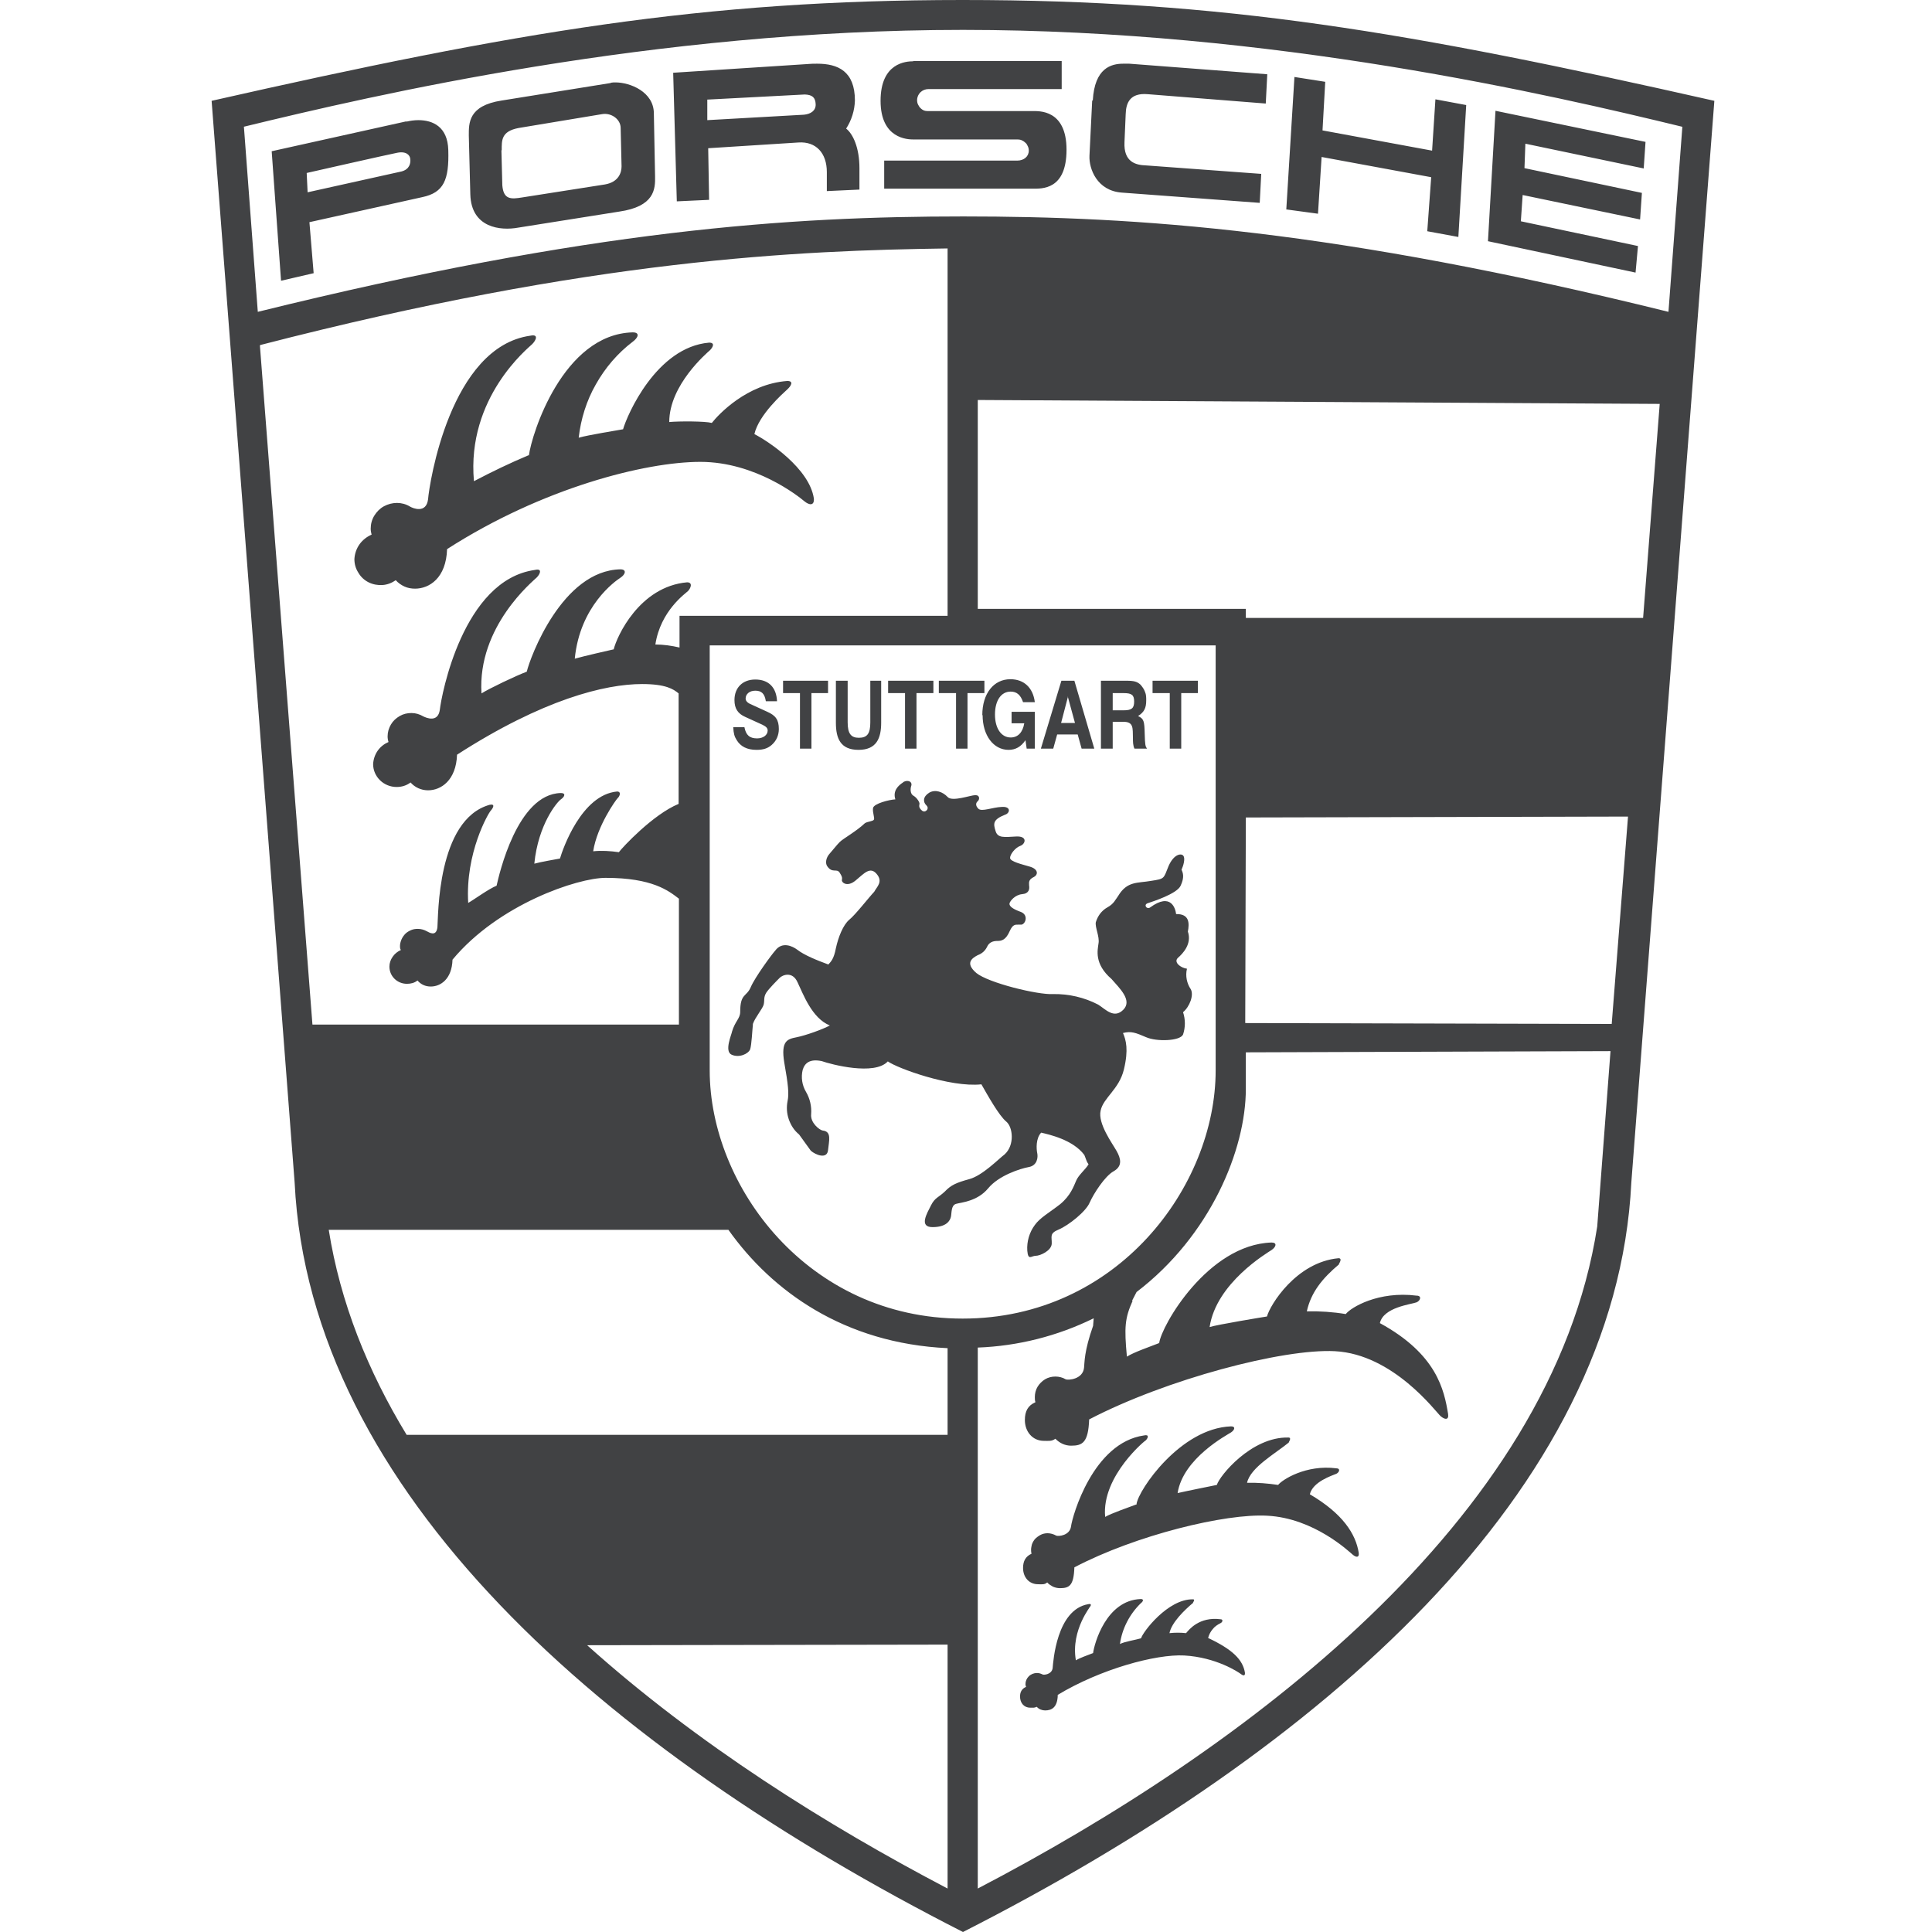 <?xml version="1.0" encoding="UTF-8"?>
<svg id="Layer_1" xmlns="http://www.w3.org/2000/svg" viewBox="0 0 64 64">
  <defs>
    <style>
      .cls-1 {
        fill: #414244;
        fill-rule: evenodd;
      }
    </style>
  </defs>
  <path class="cls-1" d="M7.01,3.34l2.75,35.83c.5,10.25,10.25,18.78,22.14,24.83,11.89-6.05,21.64-14.58,22.14-24.83l2.75-35.83C46.65,1.05,40.52,0,31.89,0S17.13,1.05,7.01,3.34ZM8.07,4.2C12.39,3.15,21.64.99,31.9.99h0c10.26,0,19.51,2.16,23.83,3.21l-.46,6.13c-11.04-2.73-17.61-3.16-23.36-3.16s-12.32.43-23.37,3.16l-.46-6.13ZM8.62,11.43c11.07-2.86,17.82-3.13,22.77-3.2v12.17h-8.88v1.05c-.26-.06-.53-.1-.8-.1.17-1.12,1-1.69,1.08-1.77.09-.09.17-.29-.03-.29-1.58.14-2.33,1.8-2.43,2.22-.14.03-1.01.23-1.29.31.17-1.75,1.34-2.57,1.51-2.68.17-.11.22-.28,0-.28-1.93.04-2.99,2.92-3.1,3.39-.37.14-1.23.55-1.5.72-.14-2.22,1.72-3.73,1.83-3.84.11-.11.2-.31-.06-.25-2.39.33-3.1,4.17-3.15,4.63-.06.44-.45.27-.55.22-.12-.07-.25-.11-.39-.11-.14,0-.27.03-.39.1-.12.07-.22.16-.29.28-.07.12-.11.25-.11.39,0,.07.01.13.03.19-.14.06-.27.16-.36.29-.09.13-.14.28-.15.44,0,.42.35.76.78.76.17,0,.33-.05.46-.15.14.16.35.26.58.26.43,0,.93-.33.96-1.18,2.84-1.83,4.9-2.34,6.13-2.34.79,0,1.04.17,1.21.31v3.66c-.85.35-1.86,1.44-1.98,1.6-.28-.04-.57-.06-.85-.03.13-.84.75-1.7.81-1.76.07-.06.13-.22-.02-.22-1.18.11-1.8,1.91-1.89,2.22-.11.02-.63.11-.85.17.13-1.31.76-2.05.88-2.13.13-.09.17-.21,0-.21-1.45.03-2.05,2.72-2.13,3.07-.27.11-.73.45-.94.57-.1-1.66.67-2.98.75-3.06.08-.09.15-.23-.04-.19-1.75.49-1.7,3.72-1.73,4.06-.04.32-.27.17-.35.13-.09-.05-.19-.08-.3-.08-.08,0-.15.01-.22.04-.07.03-.14.07-.19.12-.05.05-.1.12-.13.19-.03.07-.05.15-.05.22,0,.05,0,.09.03.13-.11.05-.2.12-.27.22-.07.1-.11.21-.11.33,0,.32.26.57.58.57.13,0,.25-.03.35-.11.11.13.26.2.44.2.32,0,.7-.24.72-.89,1.53-1.84,4.15-2.71,5.07-2.71,1.56,0,2.09.43,2.43.69v4.17h-12.14l-1.74-22.49ZM32.39,13.25l22.59.13-.55,7.09h-13.16v-.3h-8.88v-6.92ZM23.51,35.46v-14.08h16.76v14.08c0,3.83-3.25,8.22-8.38,8.22s-8.38-4.39-8.38-8.22ZM41.25,33.89l.02-6.81,12.66-.03-.54,6.87-12.14-.03ZM37.5,43.09l.15-.29h0c2.44-1.86,3.62-4.71,3.62-6.73v-1.21l12.08-.04-.44,5.81c-1.51,9.77-11.76,17.36-20.52,21.93v-17.92c1.33-.05,2.64-.38,3.84-.97l-.02.25c-.3.85-.28,1.21-.3,1.39-.04.38-.52.42-.61.38-.1-.06-.22-.09-.34-.09-.12,0-.24.03-.34.09s-.19.15-.25.25c-.06.1-.09.22-.09.34,0,.06,0,.11.02.17-.25.11-.35.3-.35.59,0,.38.25.69.63.69.16,0,.26.02.38-.07.07.07.15.13.24.17.09.04.19.06.28.06.38,0,.57-.1.6-.87,2.55-1.33,6.42-2.35,8.14-2.26,1.94.1,3.35,2.02,3.5,2.15.15.13.28.13.25-.07-.13-.79-.37-1.98-2.26-3.01.12-.53,1.04-.62,1.22-.69.13-.06.17-.22,0-.22-1.27-.16-2.18.39-2.35.61-.42-.07-.86-.1-1.29-.09.14-.63.51-1.09,1.07-1.56-.06.05.15-.2-.02-.2-1.4.13-2.27,1.55-2.37,1.93-.13.02-1.65.27-1.9.35.22-1.46,1.9-2.45,2.05-2.55.15-.1.2-.25,0-.25-2.11.07-3.65,2.76-3.72,3.33-.33.13-.83.3-1.07.45-.09-.97-.07-1.27.19-1.85ZM10.89,40.74h13.24c1.44,2.03,3.83,3.76,7.26,3.92v2.87H13.47c-1.29-2.12-2.2-4.39-2.58-6.79ZM31.39,54.48v8.08c-3.99-2.09-8.3-4.79-11.94-8.06h0l11.94-.02ZM30.26,2.03c-.25,0-1.09.05-1.09,1.31,0,1.26.9,1.28,1.09,1.28h3.45s.1,0,.14.03c.05.02.09.05.12.08.04.03.06.08.08.12s.03.09.03.14c0,.2-.17.33-.38.33h-4.41v.93h4.91c.31,0,1.13.05,1.13-1.29s-.92-1.28-1.13-1.28h-3.45,0s-.1,0-.14-.02c-.05-.02-.09-.05-.12-.08-.03-.03-.06-.08-.08-.12s-.03-.09-.03-.14c0-.21.17-.37.38-.37h4.41v-.93h-4.93ZM26.78,2.12l-4.48.29.12,4.26,1.07-.05-.03-1.71,2.99-.19c.58-.04.94.35.94.98v.63l1.08-.05v-.71c0-.67-.21-1.13-.44-1.31.18-.28.28-.6.29-.93,0-.97-.56-1.22-1.25-1.22-.1,0-.19,0-.3.01ZM23.42,3.3l3.24-.17c.25.01.35.1.36.32.01.22-.17.33-.39.35h0l-3.2.18v-.68ZM36.18,3.33l-.09,1.83c-.02.43.25,1.16,1.07,1.22l4.57.34.05-.96-3.81-.28c-.36-.01-.75-.12-.72-.77l.04-.93c.01-.37.14-.71.73-.66l3.91.31h0s.05-.97.05-.97l-4.57-.35c-.07,0-.13,0-.2,0-.4,0-.95.14-1.01,1.22ZM42.63,6.94l1.03.14.12-1.88,3.63.67-.13,1.79,1.03.19.26-4.37-1.02-.19-.11,1.7-3.63-.67.09-1.61-1.02-.16-.27,4.39ZM20.23,2.75l-3.61.58c-1.11.17-1.09.75-1.09,1.16h0s.05,1.95.05,1.95c.03,1.11,1,1.21,1.59,1.1l3.34-.53c1.17-.17,1.2-.74,1.19-1.17l-.04-2.08c0-.72-.79-1.03-1.27-1.03-.05,0-.1,0-.15.01ZM16.62,4.98c0-.33-.02-.63.56-.74l2.77-.46c.3-.05.61.17.61.46l.03,1.27c0,.2-.09.52-.55.6l-2.74.43c-.37.06-.62.08-.66-.4l-.03-1.16ZM49.29,7.99l4.89,1.04.08-.88-3.88-.82.06-.87,3.89.81.06-.88-3.89-.82.03-.81,3.92.82.06-.88-4.97-1.03-.25,4.33ZM13.46,4.02l-4.46.99.31,4.29,1.08-.25-.14-1.69,3.74-.83c.71-.15.89-.57.86-1.56-.02-.77-.51-.99-.99-.99-.14,0-.27.02-.4.05ZM10.16,5.73h0s2.69-.61,3-.67c.31-.06.42.09.43.2.02.14-.02.35-.29.42l-3.11.69-.03-.63ZM9.31,9.29h0s0,0,0,0h0ZM17.51,15.08c-.62.26-1.22.55-1.81.86-.25-2.78,1.81-4.42,1.93-4.54.13-.13.22-.34-.06-.28-2.66.37-3.35,4.91-3.39,5.42-.06.48-.5.3-.6.24-.13-.08-.28-.12-.43-.12-.15,0-.3.04-.43.11-.13.07-.24.18-.32.31s-.12.28-.12.43c0,.07.01.13.03.2-.16.07-.3.18-.4.32-.1.14-.16.31-.17.49,0,.16.04.31.13.45.08.14.2.25.34.32.14.07.3.1.46.09.16-.01.31-.07.44-.16.08.09.18.16.29.21.11.05.23.07.35.07.47,0,1.03-.35,1.06-1.31h0c3.16-2.03,6.57-2.89,8.39-2.89s3.25,1.14,3.44,1.3c.18.15.34.15.32-.09-.15-.99-1.5-1.89-1.97-2.13.15-.65.96-1.36,1.09-1.48.13-.12.22-.28,0-.28-1.34.1-2.28,1.11-2.5,1.39-.22-.06-1.09-.06-1.41-.03,0-1.23,1.25-2.29,1.35-2.38.09-.09.18-.25-.03-.25-1.75.15-2.72,2.41-2.85,2.87-.16.03-1.16.19-1.47.28.07-.62.26-1.23.57-1.77.31-.55.72-1.03,1.22-1.41.18-.13.25-.31,0-.31-2.31.06-3.35,3.37-3.44,4.08ZM32.55,23.69c0,.67.36,1.15.86,1.15.23,0,.41-.1.56-.32l.04.28h.27v-1.22h-.77v.38h.42c-.05.3-.21.47-.45.47-.31,0-.52-.3-.52-.76s.2-.76.52-.76c.2,0,.33.11.41.35h.39c-.06-.48-.36-.76-.81-.76-.55,0-.93.47-.93,1.19ZM24.33,23.19c0,.28.11.45.36.56l.57.26c.12.06.17.11.17.19,0,.15-.15.26-.35.26-.25,0-.37-.11-.42-.37h0s-.37,0-.37,0c.01.21.04.31.11.42.13.22.35.33.66.33.23,0,.37-.05.5-.16.08-.07.14-.15.18-.24.04-.09.06-.19.06-.29,0-.31-.11-.45-.38-.57l-.59-.27c-.08-.04-.13-.1-.13-.17,0-.15.13-.26.32-.26.21,0,.31.1.35.35h.37c-.02-.46-.28-.72-.72-.72-.42,0-.69.27-.69.68ZM38.18,22.55v.41h.57v1.84h.38v-1.84h.55v-.41h-1.5ZM37.29,22.55h-.82v2.25h.39v-.89h.35c.35,0,.31.21.32.54,0,.12,0,.24.05.35h.42c-.06-.07-.07-.13-.08-.49-.01-.43-.03-.5-.22-.59.2-.13.27-.26.27-.52,0-.1,0-.19-.04-.28-.03-.09-.09-.17-.15-.24-.11-.1-.21-.13-.47-.13h0ZM36.86,22.96h.36c.27,0,.35.06.35.28s-.08.29-.35.29h-.36v-.57ZM35.16,22.55l-.68,2.25h.41l.13-.47h.68l.13.47h.42l-.66-2.25h-.43ZM35.37,23.07l.24.88h-.46l.23-.88ZM31.1,22.55v.41h.57v1.84h.38v-1.84h.56v-.41h-1.5ZM29.42,22.55v.41h.56v1.84h.38v-1.84h.56v-.41h-1.5ZM28.83,22.55v1.38c0,.37-.1.51-.38.51-.26,0-.37-.14-.37-.51v-1.38h-.39v1.39c0,.52.15.9.75.9s.75-.39.75-.9v-1.39h0-.38ZM25.94,22.55v.41h.56v1.84h.38v-1.84h.55v-.41h-1.5ZM33.5,23.58h0s0,0,0,0ZM29.93,25.91c-.18.11-.36.29-.27.57-.2.01-.72.14-.74.29-.02.15.06.32.03.38-.03.06-.21.06-.3.12-.27.26-.72.51-.83.62-.11.11-.18.21-.33.38-.14.15-.15.33-.09.42.17.25.31.07.41.21.09.14.09.17.08.25-.02.08.17.25.45.02.28-.23.48-.48.7-.22.22.26.01.42-.08.59-.18.19-.62.76-.83.93-.2.17-.36.57-.44.94-.07.37-.17.45-.25.54-.38-.14-.8-.31-1.03-.49-.16-.12-.5-.28-.73.03-.11.12-.67.88-.81,1.21-.14.33-.35.2-.35.82,0,.22-.17.31-.27.65-.01.09-.27.66-.01.77.25.11.55-.03.61-.18.05-.16.07-.64.09-.81v-.03c.08-.23.33-.51.36-.65.03-.13-.01-.23.08-.38.09-.14.35-.4.45-.5.09-.09.42-.23.59.15.18.37.47,1.19,1.07,1.43-.24.13-.8.33-1.1.39-.3.06-.53.11-.41.84.13.73.16,1.03.11,1.27-.04.2-.03.41.04.61.07.2.18.37.34.5l.39.54c.16.14.54.29.57-.02.03-.31.13-.62-.18-.65-.11-.02-.41-.26-.38-.54.02-.26-.04-.52-.17-.74-.13-.22-.17-.48-.11-.73.07-.23.24-.37.63-.29.31.11,1.75.49,2.19.01.3.22,2.06.87,3.1.76.19.33.58,1.04.83,1.24.21.18.28.77-.06,1.08-.2.15-.73.7-1.17.82-.44.12-.61.2-.81.41-.21.2-.33.2-.46.46-.13.26-.41.72.05.72s.58-.21.61-.34c.03-.13,0-.38.17-.43.17-.05.7-.08,1.06-.51.35-.43,1.07-.66,1.35-.71.28-.05.31-.32.28-.46-.03-.14-.05-.49.13-.68.25.06,1.05.23,1.43.74.06.14.07.22.14.31-.11.18-.33.35-.41.54-.08.18-.18.49-.53.78-.36.28-.67.45-.84.69-.18.24-.27.55-.25.85.03.34.13.17.28.17s.52-.17.53-.4c.01-.23-.09-.34.23-.47.33-.14.91-.6,1.03-.9.13-.29.5-.87.79-1.03.3-.17.24-.42.1-.67-.14-.25-.63-.91-.53-1.34.09-.43.61-.7.77-1.36.16-.66.07-.98-.03-1.21.27-.07.42-.01.77.14.34.15,1.12.13,1.22-.09.08-.24.08-.5,0-.74.22-.18.37-.58.25-.77-.12-.18-.18-.43-.12-.67-.22-.03-.45-.22-.3-.36.16-.14.47-.46.33-.87.05-.27.06-.59-.39-.58-.02-.17-.16-.73-.86-.22-.11.08-.23-.09-.08-.14.15-.05.97-.31,1.09-.58.13-.28.08-.42.03-.53.06-.13.13-.37.06-.46-.06-.09-.31-.07-.49.34-.17.42-.12.42-.58.49-.45.08-.79,0-1.09.5-.09.12-.14.26-.36.38-.09.05-.17.12-.24.21-.06.08-.11.18-.14.28-.03.17.13.48.09.7-.03.22-.15.68.43,1.18.27.31.7.71.39,1.02-.31.31-.59-.02-.83-.17-.46-.24-.98-.36-1.5-.35-.5.03-2.14-.37-2.54-.7-.38-.33-.14-.49.05-.59.14-.05.25-.15.31-.28.07-.15.2-.19.34-.19s.28-.03.41-.33c.1-.22.18-.21.28-.21.03,0,.07,0,.11,0,.14-.03.23-.32-.02-.42-.25-.09-.39-.18-.38-.28.02-.09.19-.29.42-.31.23-.02.25-.17.23-.29-.01-.13,0-.2.16-.28.15-.08.14-.26-.13-.34-.27-.08-.66-.17-.66-.29s.17-.34.34-.4c.17-.06.25-.33-.14-.31-.39.02-.61.06-.68-.18-.08-.25-.09-.38.31-.54.17-.05.21-.28-.1-.26-.31.01-.67.17-.78.06-.11-.11-.08-.2-.02-.25.06-.05.08-.2-.08-.2s-.77.23-.92.06c-.16-.17-.41-.26-.61-.14-.21.13-.21.31-.09.42.02.02.04.05.04.08,0,.03-.01.06-.03.08-.02.02-.05.04-.08.04-.03,0-.06-.01-.08-.03-.13-.11-.08-.18-.08-.23s-.09-.2-.2-.26c-.11-.06-.11-.23-.07-.34.02-.08-.03-.15-.14-.15-.05,0-.1.02-.15.05ZM37.66,49.83c-.26.1-.85.3-1.05.42-.13-1.37,1.4-2.6,1.34-2.53.08-.08.13-.21-.05-.17-1.7.24-2.38,2.69-2.42,3.01-.04.31-.42.34-.49.31-.09-.05-.19-.08-.29-.08-.08,0-.17.02-.24.06-.07.04-.14.09-.19.15-.05.07-.09.14-.1.22-.02.08-.02.17,0,.25-.2.09-.28.25-.28.47,0,.3.19.54.5.54.13,0,.21.02.3-.06.05.06.12.1.19.14.07.03.15.05.23.05.31,0,.46-.08.48-.69h0c2.04-1.07,5.01-1.79,6.39-1.71,1.55.08,2.71,1.19,2.83,1.29.12.1.22.1.2-.06-.1-.63-.53-1.3-1.62-1.94.1-.42.74-.62.88-.68.1-.05.14-.18,0-.18-1.01-.13-1.8.38-1.93.55-.34-.05-.68-.08-1.03-.07.11-.51.94-.97,1.39-1.34-.05.04.12-.16-.02-.16-1.23-.03-2.29,1.28-2.37,1.57-.1.02-1.09.22-1.3.27.18-1.16,1.65-1.93,1.77-2.01.12-.08.16-.2,0-.2-1.68.06-3.07,2.11-3.13,2.57ZM36.21,54.76c-.18.07-.44.16-.57.24-.18-1.02.54-1.84.44-1.74.06-.06.1-.15-.03-.12-1.05.18-1.16,1.9-1.18,2.12-.03.21-.29.23-.33.21-.06-.03-.12-.05-.19-.05-.1,0-.2.04-.27.11-.07.07-.11.16-.11.26,0,.04.01.06.02.09-.14.06-.2.17-.2.32,0,.21.13.37.34.37.08,0,.14.01.21-.03.04.04.08.07.13.09.05.02.1.03.15.03.21,0,.41-.09.42-.51h-.01c1.42-.86,3.26-1.36,4.2-1.31,1.06.06,1.79.55,1.87.61.09.07.15.07.14-.04-.07-.43-.41-.77-1.22-1.15.03-.11.08-.21.15-.29.07-.09.16-.15.26-.2.07-.03.1-.13,0-.13-.7-.09-1.04.34-1.14.46-.18-.02-.37-.02-.55,0,.07-.35.49-.76.79-1.01-.05.03.09-.11-.01-.11-.83-.02-1.67,1.09-1.72,1.29-.16.05-.55.11-.7.19.07-.51.32-.99.69-1.35.08-.06.11-.14,0-.14-1.15.04-1.54,1.48-1.58,1.79Z"/>
</svg>
